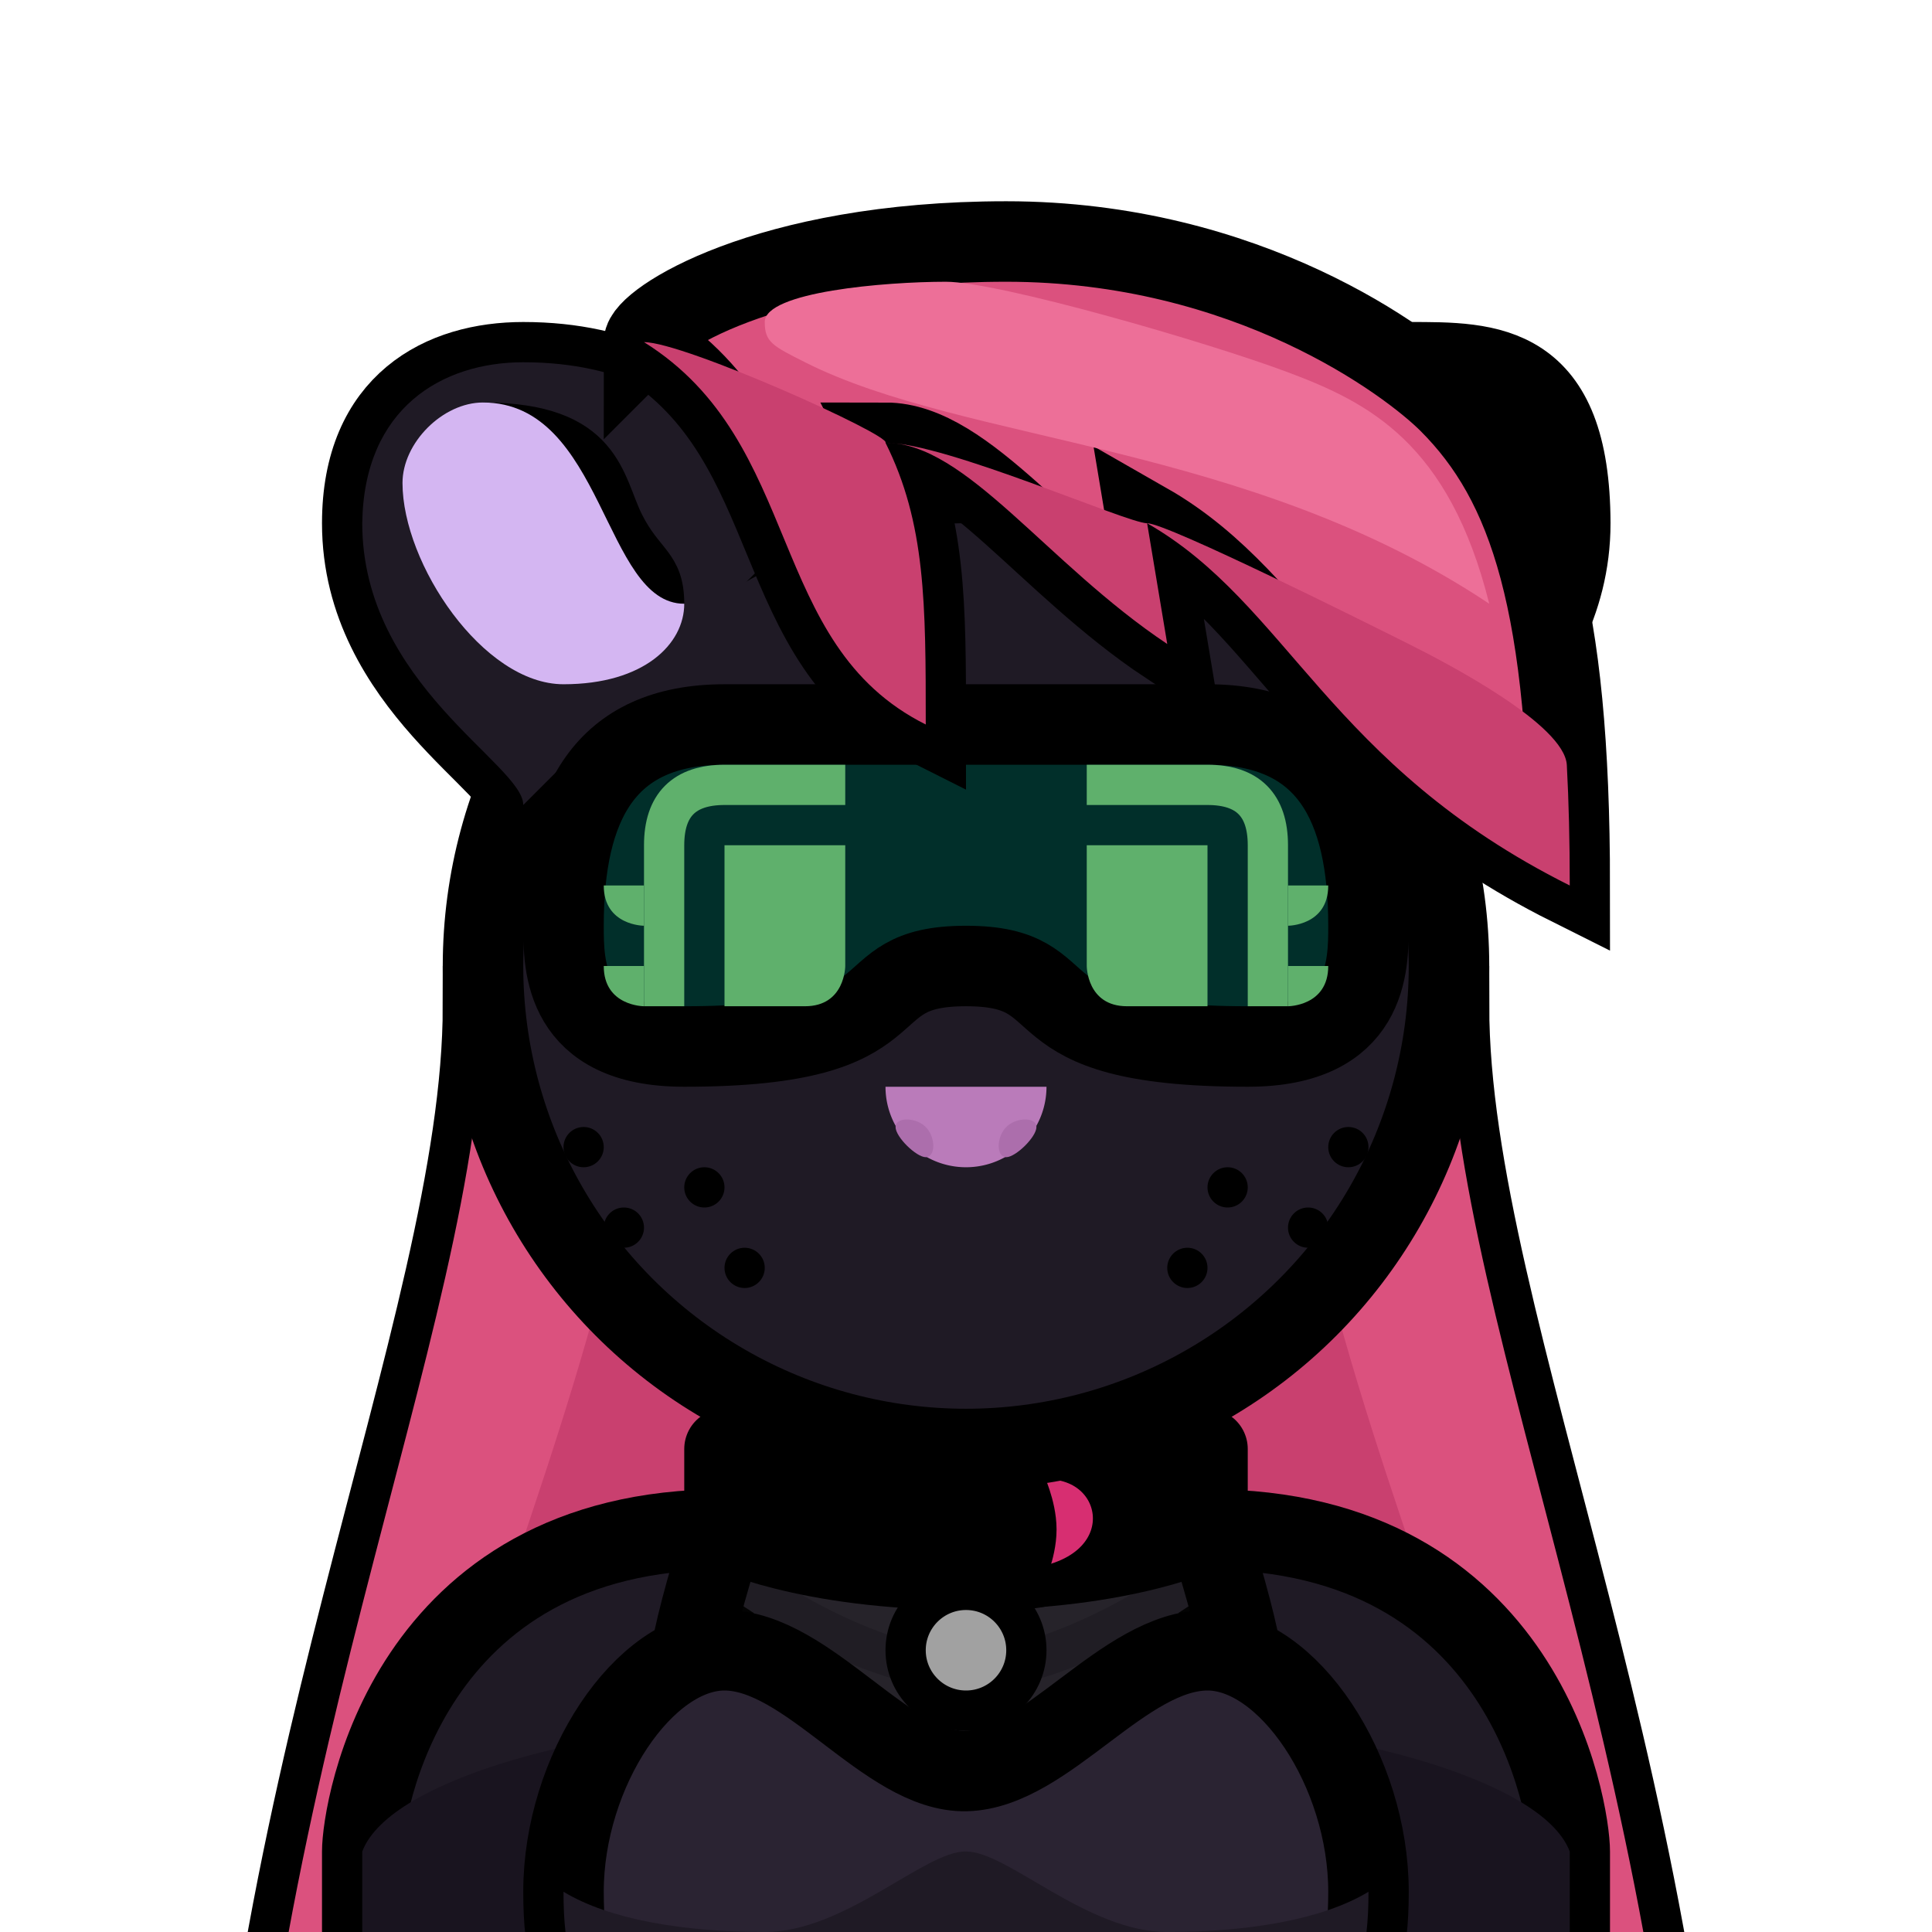 <svg xmlns="http://www.w3.org/2000/svg" xml:space="preserve" width="48" height="48"><path d="M12 25c0 8-6 20-6 35 0 10 15 10 18 10s18 0 18-10c0-15-6-27-6-35Z" style="display:inline;fill:#c9406f;fill-opacity:1;stroke:#000;stroke-width:2;paint-order:markers stroke fill"/><path d="M12 25c0 8-6 20-6 35 0 1.568.369 2.89 1.003 4.006C7 49 16 35.009 16 25ZM36 25c0 8 6 20 6 35 0 1.568-.369 2.89-1.003 4.006C41 49 32 35.138 32 25Z" style="display:inline;fill:#db517e;fill-opacity:1;stroke:none;stroke-width:2;paint-order:markers stroke fill"/><path d="M20 39v2c-2 2-4.943 5.982-5 11h18c0-5-3-9-5-11v-2" style="fill:#26232a;fill-opacity:1;stroke:#030303;stroke-width:2;stroke-linecap:butt;stroke-dasharray:none;stroke-opacity:1;paint-order:markers stroke fill" transform="translate(0 -4)"/><path d="M29.8 43.1c-1.221.935-3.8 2.4-5.8 2.4-1.975 0-4.579-1.465-5.8-2.4M19.643 41.368C20.29 41.97 22 42.5 24 42.5s3.71-.53 4.357-1.132" style="fill:none;fill-opacity:1;stroke:#201d24;stroke-width:1;stroke-linecap:butt;stroke-dasharray:none;stroke-opacity:1;paint-order:markers stroke fill" transform="translate(0 -4)"/><path d="M9 52v-2c0-1 1.072-8.012 9-8-1.007 3.151-1 4.033-1 5-2 0-3 4-3 6z" style="fill:#1f1a25;fill-opacity:1;stroke:#000;stroke-width:2;stroke-linecap:butt;stroke-dasharray:none;stroke-opacity:1;paint-order:markers stroke fill" transform="translate(0 -4)"/><path d="M9 52v-2c.709-1.878 6-3 8-3-2 0-3 4-3 6z" style="fill:#19141f;fill-opacity:1;stroke:none;stroke-width:2;stroke-linecap:butt;stroke-dasharray:none;stroke-opacity:1;paint-order:markers stroke fill" transform="translate(0 -4)"/><path d="M39 52v-2c0-1-1.072-8.012-9-8 1.007 3.151 1 4.033 1 5 2 0 3 4 3 6z" style="fill:#1f1a25;fill-opacity:1;stroke:#000;stroke-width:2;stroke-linecap:butt;stroke-dasharray:none;stroke-opacity:1;paint-order:markers stroke fill" transform="translate(0 -4)"/><path d="M39 52v-2c-.709-1.878-6-3-8-3 2 0 3 4 3 6z" style="fill:#19141f;fill-opacity:1;stroke:none;stroke-width:2;stroke-linecap:butt;stroke-dasharray:none;stroke-opacity:1;paint-order:markers stroke fill" transform="translate(0 -4)"/><path d="M18 45c-2 0-4 3-4 6s1 3 4 3 4.934-.947 6-2c1.066 1.053 3 2 6 2s4 0 4-3-2-6-4-6c-2.09.004-4 2.954-6 3-1.967.045-3.91-2.995-6-3z" style="fill:#2a2332;fill-opacity:1;stroke:#000;stroke-width:2;stroke-linecap:butt;stroke-dasharray:none;stroke-opacity:1;paint-order:markers stroke fill" transform="translate(0 -4)"/><path d="M18 54c-3 0-4 0-4-3 1.146.695 3 1 5 1s3.978-2.02 5-2c1.032-.004 3 2 5 2s3.854-.305 5-1c0 3-1 3-4 3s-4.934-.947-6-2c-1.066 1.053-3 2-6 2" style="fill:#1f1a25;fill-opacity:1;stroke:none;stroke-width:2;stroke-linecap:butt;stroke-dasharray:none;stroke-opacity:1;paint-order:markers stroke fill" transform="translate(0 -4)"/><g style="display:inline" transform="translate(0 3)"><path d="M18 33v2s2 1 6 1 6-1 6-1v-2s-1.97 1-5.985 1S18 33 18 33Z" style="fill:#ea4380;fill-opacity:1;stroke:#000;stroke-width:2;stroke-linecap:square;stroke-linejoin:round;stroke-opacity:1;paint-order:markers stroke fill"/><path d="M26 33.25c2.218 0 2.5 3.265-1 3.25" style="fill:#d72e71;fill-opacity:1;stroke:#000;stroke-width:1;stroke-linecap:round;stroke-linejoin:miter;stroke-dasharray:none;stroke-dashoffset:0;stroke-opacity:1;paint-order:normal"/><path d="M24 34s.25.529.25 1-.25 1-.25 1h1s.25-.529.25-1-.25-1-.25-1z" style="fill:#a1a1a1;fill-opacity:1;stroke:#000;stroke-width:2;stroke-linecap:butt;stroke-linejoin:round;stroke-dasharray:none;stroke-opacity:1;paint-order:markers stroke fill"/><circle cx="24" cy="38" r="1.5" style="fill:#a1a1a1;fill-opacity:1;stroke:#000;stroke-width:1;stroke-linecap:round;stroke-linejoin:miter;stroke-dasharray:none;stroke-dashoffset:0;stroke-opacity:1;paint-order:normal"/></g><g style="display:inline;mix-blend-mode:normal" transform="translate(0 3)"><path d="M35.013 17c.026-1.007 4-3 4-7-.012-4.022-2-4-4-4-5 0-6 4-7 4" style="mix-blend-mode:normal;fill:#1f1a25;fill-opacity:1;stroke:#000;stroke-width:2;stroke-linecap:butt;stroke-linejoin:miter;stroke-dasharray:none;stroke-opacity:1;paint-order:markers stroke fill"/><path d="M13 17c-.026-1.007-4-3-4-7 0-3 2-4 4-4 5 0 6 4 7 4" style="mix-blend-mode:normal;fill:none;fill-opacity:1;stroke:#000;stroke-width:2;stroke-linecap:butt;stroke-linejoin:miter;stroke-dasharray:none;stroke-opacity:1;paint-order:markers stroke fill"/><circle cx="24" cy="21" r="12" style="fill:#1f1a25;fill-opacity:1;stroke:#000;stroke-width:2;stroke-linecap:square;stroke-dasharray:none;stroke-opacity:1;paint-order:markers stroke fill"/><path d="M13 17c.008-1.002-4-3-4-7 .039-2.875 2-4 4-4 5 0 6 4 7 4" style="mix-blend-mode:normal;fill:#1f1a25;fill-opacity:1;stroke:none;stroke-width:2;stroke-linecap:butt;stroke-linejoin:miter;stroke-dasharray:none;stroke-opacity:1;paint-order:markers stroke fill"/><path d="M18 15c-3 0-4 2-4 5 0 1 0 3 3 3 6 0 4-2 7-2s1 2 7 2c3 0 3-2 3-3 0-3-1-5-4-5z" style="fill:#012f2a;fill-opacity:1;stroke:#000;stroke-width:2;stroke-linecap:square;stroke-dasharray:none;stroke-opacity:1;paint-order:markers stroke fill"/><path d="M12 7.5c3 0 3 1.5 3.5 2.5s1 1 1 2" style="fill:none;fill-opacity:1;stroke:#000;stroke-width:1;stroke-linecap:butt;stroke-linejoin:miter;stroke-dasharray:none;stroke-opacity:1;paint-order:markers stroke fill"/><path d="M18 18v4h2c1 0 1-1 1-1v-3z" style="fill:#5fb06c;fill-opacity:1;stroke:none;stroke-width:2;stroke-linecap:butt;stroke-dasharray:none;stroke-opacity:1;paint-order:markers stroke fill"/><path d="M14 14c-2 0-4-3-4-5 0-1 1-2 2-2 3 0 3 5 5 5 0 1-1 2-3 2" style="fill:#d4b6f2;fill-opacity:1;stroke:none;stroke-width:2;stroke-linecap:butt;stroke-linejoin:miter;stroke-dasharray:none;stroke-opacity:1;paint-order:markers stroke fill"/><path d="M21 16.5h-3q-1.5 0-1.5 1.5v4" style="fill:none;fill-opacity:1;stroke:#5fb06c;stroke-width:1;stroke-linecap:butt;stroke-dasharray:none;stroke-opacity:1;paint-order:markers stroke fill"/><path d="M26 24a2 2 0 0 1-1 1.732 2 2 0 0 1-2 0A2 2 0 0 1 22 24" style="opacity:1;fill:#ba7bba;fill-opacity:1;stroke:none;stroke-width:2;stroke-linecap:square;stroke-linejoin:miter;stroke-dasharray:none;stroke-opacity:1;paint-order:markers stroke fill"/><path d="M25 25.75c.233 0 .75-.5.75-.75s-.5-.25-.75 0-.25.75 0 .75M23 25.75c-.233 0-.75-.5-.75-.75s.5-.25.75 0 .25.75 0 .75" style="fill:#ac6eac;fill-opacity:1;stroke:none;stroke-linecap:round;stroke-opacity:1;paint-order:markers stroke fill"/><path d="M16 21v1s-1 0-1-1z" style="fill:#5fb06c;fill-opacity:1;stroke:none;stroke-width:1;stroke-linecap:butt;stroke-dasharray:none;stroke-opacity:1;paint-order:markers stroke fill"/><circle cx="14.5" cy="25.5" r=".5" style="opacity:1;fill:#000;fill-opacity:1;stroke:none;stroke-width:1;stroke-linecap:butt;stroke-linejoin:miter;stroke-dasharray:none;stroke-opacity:1;paint-order:markers stroke fill"/><circle cx="15.5" cy="27.5" r=".5" style="opacity:1;fill:#000;fill-opacity:1;stroke:none;stroke-width:1;stroke-linecap:butt;stroke-linejoin:miter;stroke-dasharray:none;stroke-opacity:1;paint-order:markers stroke fill"/><circle cx="17.5" cy="26.5" r=".5" style="opacity:1;fill:#000;fill-opacity:1;stroke:none;stroke-width:1;stroke-linecap:butt;stroke-linejoin:miter;stroke-dasharray:none;stroke-opacity:1;paint-order:markers stroke fill"/><circle cx="18.5" cy="28.5" r=".5" style="opacity:1;fill:#000;fill-opacity:1;stroke:none;stroke-width:1;stroke-linecap:butt;stroke-linejoin:miter;stroke-dasharray:none;stroke-opacity:1;paint-order:markers stroke fill"/><circle cx="33.5" cy="25.5" r=".5" style="display:inline;fill:#000;fill-opacity:1;stroke:none;stroke-width:1;stroke-linecap:butt;stroke-linejoin:miter;stroke-dasharray:none;stroke-opacity:1;paint-order:markers stroke fill"/><circle cx="32.5" cy="27.5" r=".5" style="display:inline;fill:#000;fill-opacity:1;stroke:none;stroke-width:1;stroke-linecap:butt;stroke-linejoin:miter;stroke-dasharray:none;stroke-opacity:1;paint-order:markers stroke fill"/><circle cx="30.5" cy="26.5" r=".5" style="display:inline;fill:#000;fill-opacity:1;stroke:none;stroke-width:1;stroke-linecap:butt;stroke-linejoin:miter;stroke-dasharray:none;stroke-opacity:1;paint-order:markers stroke fill"/><circle cx="29.5" cy="28.5" r=".5" style="display:inline;fill:#000;fill-opacity:1;stroke:none;stroke-width:1;stroke-linecap:butt;stroke-linejoin:miter;stroke-dasharray:none;stroke-opacity:1;paint-order:markers stroke fill"/><path d="M16 19v1s-1 0-1-1z" style="fill:#5fb06c;fill-opacity:1;stroke:none;stroke-width:1;stroke-linecap:butt;stroke-dasharray:none;stroke-opacity:1;paint-order:markers stroke fill"/><path d="M16 5.5C16 5 19 3 25 3s10 3 11 4c2 2 3 5 3 12-6-3-7-7-10.5-9l.5 3c-3-2-5-5-7-5 1 2 1 4 1 7-4-2-3-7-7-9.5z" style="fill:#db517e;fill-opacity:1;stroke:#000;stroke-width:2;stroke-opacity:1;paint-order:markers stroke fill"/><path d="M30 18v4h-2c-1 0-1-1-1-1v-3z" style="fill:#5fb06c;fill-opacity:1;stroke:none;stroke-width:2;stroke-linecap:butt;stroke-dasharray:none;stroke-opacity:1;paint-order:markers stroke fill"/><path d="M27 16.5h3q1.5 0 1.5 1.5v4" style="fill:none;fill-opacity:1;stroke:#5fb06c;stroke-width:1;stroke-linecap:butt;stroke-dasharray:none;stroke-opacity:1;paint-order:markers stroke fill"/><path d="M32 21v1s1 0 1-1zM32 19v1s1 0 1-1z" style="fill:#5fb06c;fill-opacity:1;stroke:none;stroke-width:1;stroke-linecap:butt;stroke-dasharray:none;stroke-opacity:1;paint-order:markers stroke fill"/><path d="M16 5.5c1 0 6.136 2.313 6 2.5 1.5 0 6 2 6.5 2s5.489 2.494 6.5 3c1 .5 3.863 2 3.927 3.002.049.91.073 1.905.073 2.998-6-3-7-7-10.5-9l.5 3c-3-2-5-5-7-5 1 2 1 4 1 7-4-2-3-7-7-9.5" style="fill:#c9406f;fill-opacity:1;stroke:none;stroke-width:2;stroke-opacity:1;paint-order:markers stroke fill"/><path d="M19 5c0-.75 3-1 4.5-1 1.308 0 6.49 1.496 8.5 2.25C34 7 36 8 37 12c-6-4-12.99-3.976-17-6-.805-.406-1-.5-1-1" style="fill:#ed6f98;fill-opacity:1;stroke:none;stroke-width:2;stroke-opacity:1;paint-order:markers stroke fill"/></g></svg>